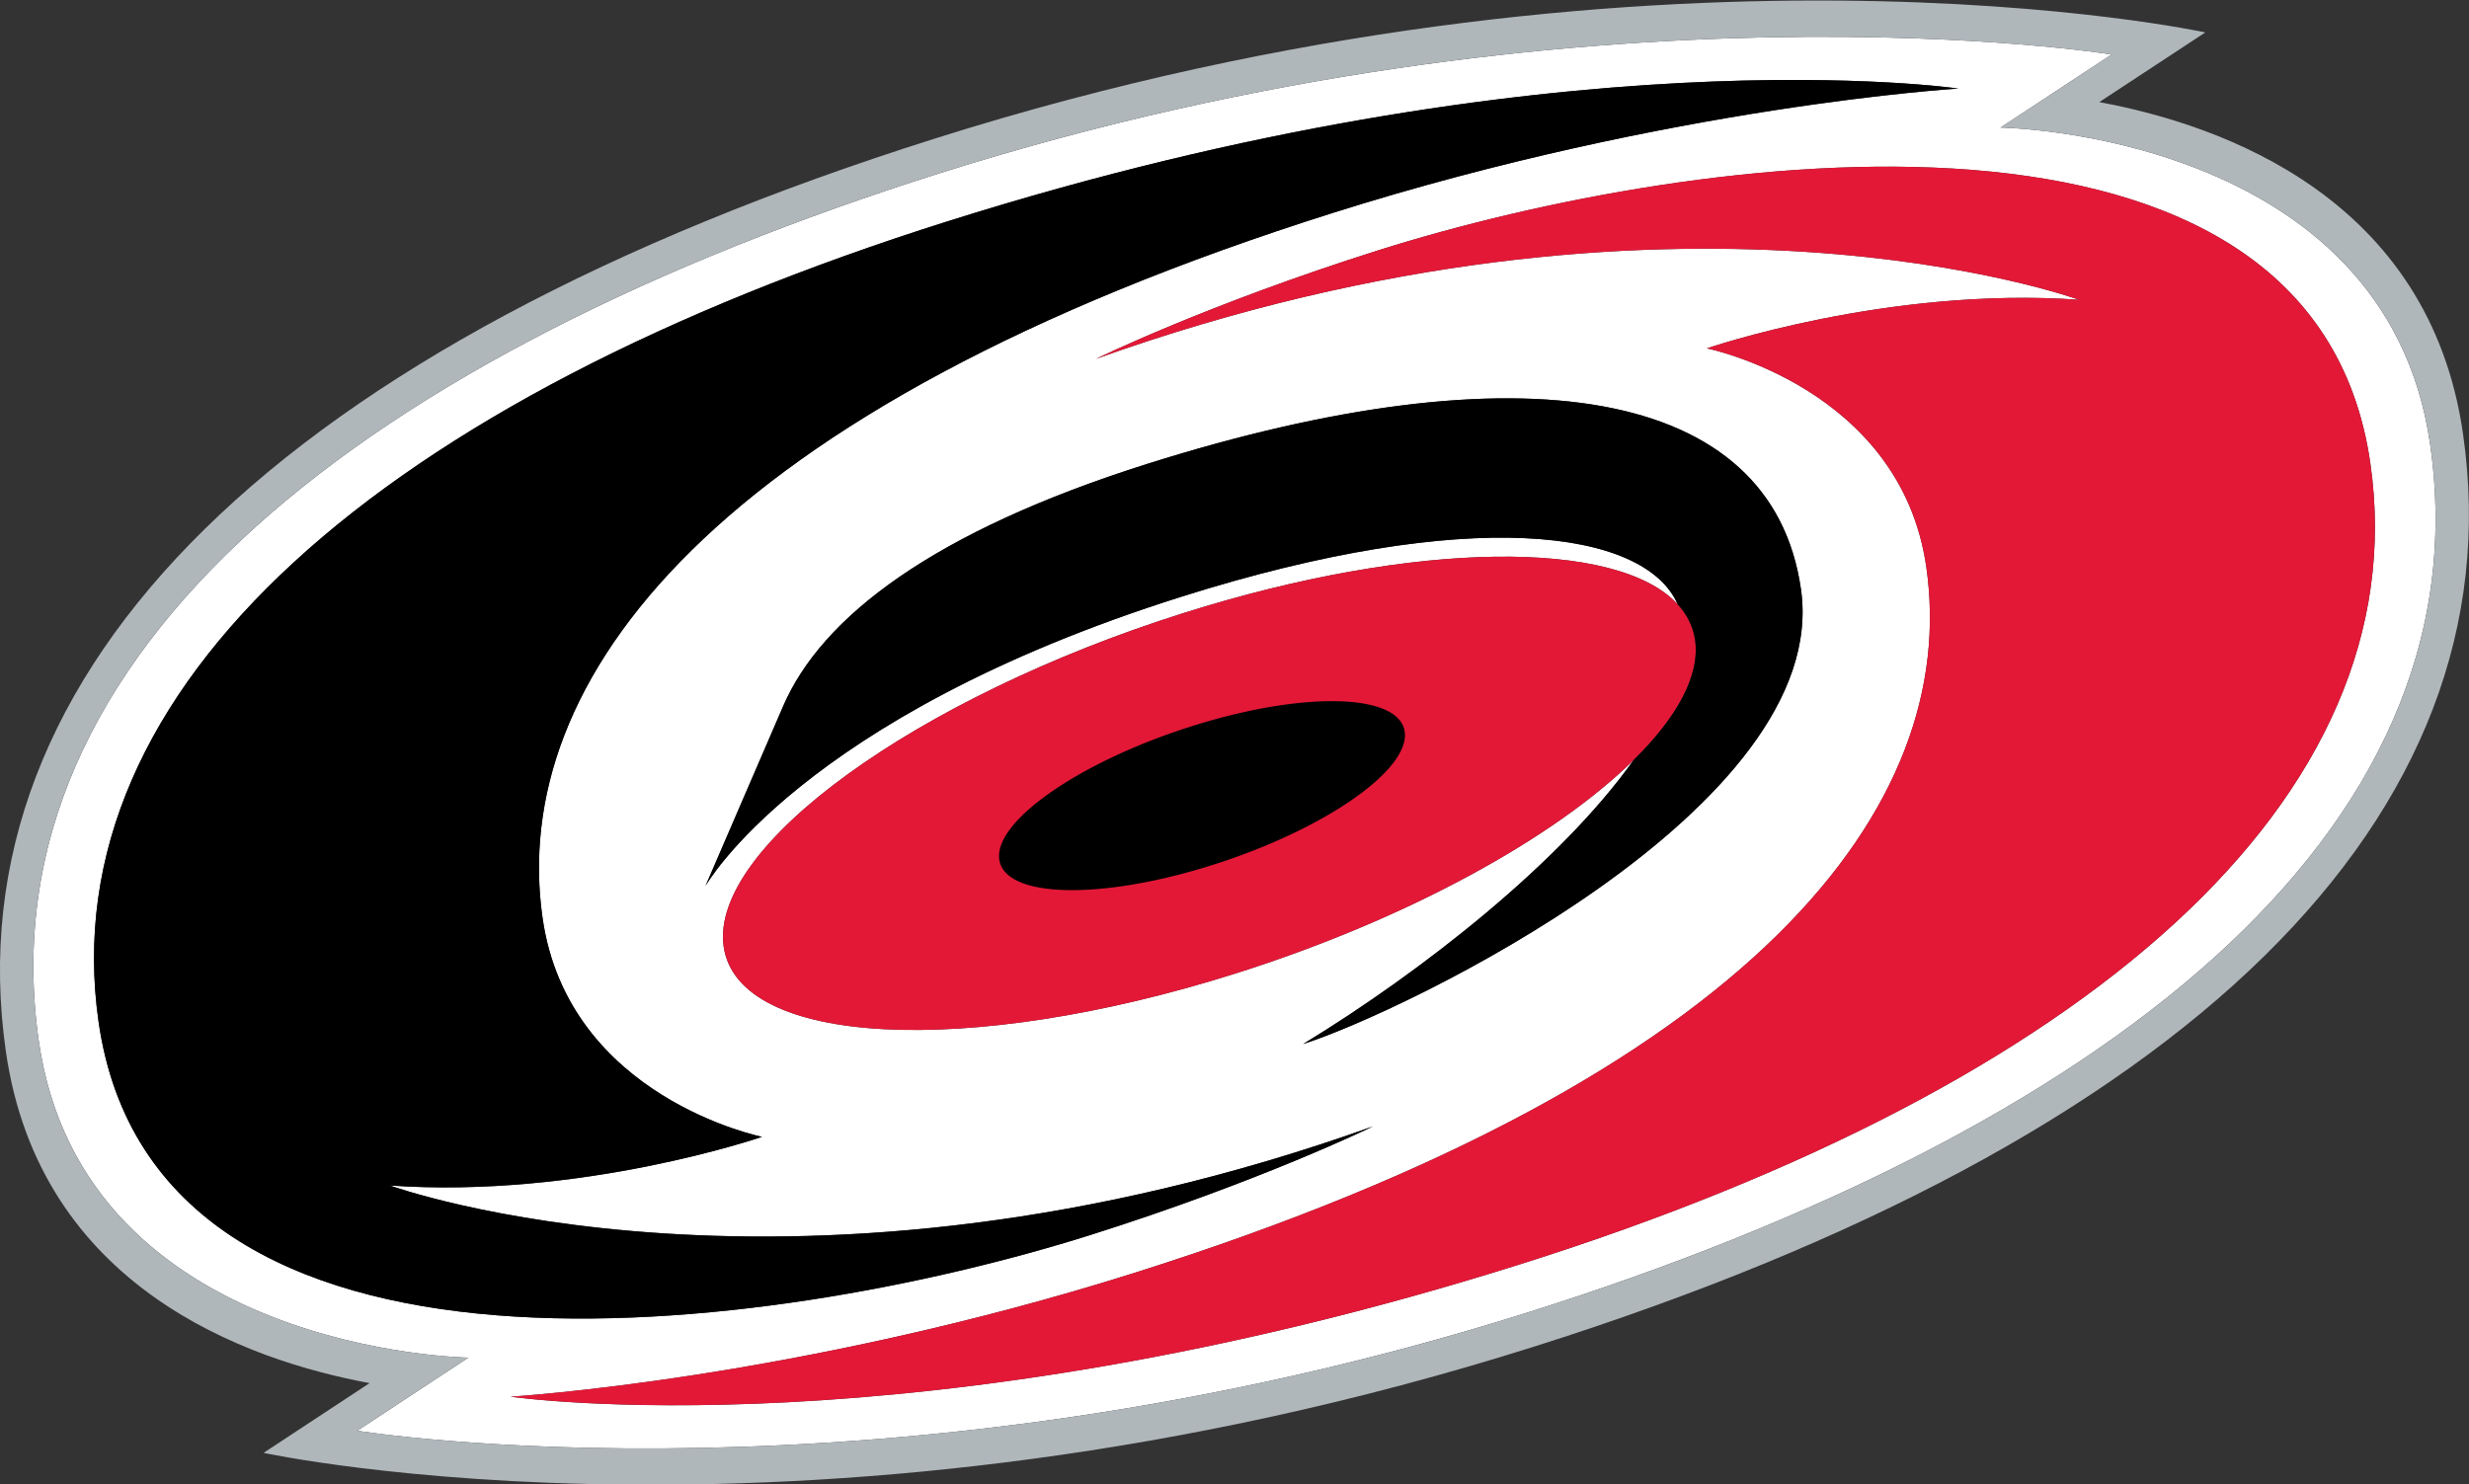 <?xml version="1.0" encoding="UTF-8" standalone="no"?>
<svg
   xmlns:dc="http://purl.org/dc/elements/1.1/"
   xmlns:cc="http://creativecommons.org/ns#"
   xmlns:rdf="http://www.w3.org/1999/02/22-rdf-syntax-ns#"
   xmlns:svg="http://www.w3.org/2000/svg"
   xmlns="http://www.w3.org/2000/svg"
   xmlns:sodipodi="http://sodipodi.sourceforge.net/DTD/sodipodi-0.dtd"
   xmlns:inkscape="http://www.inkscape.org/namespaces/inkscape"
   sodipodi:docname="Carolina_Hurricanes.svg"
   inkscape:version="1.0beta1 (32d4812, 2019-09-19)"
   version="1.1"
   id="svg6367"
   height="600.702"
   width="999">
  <rect width="100%" height="100%" fill="#333333" stroke="none"/>
  <defs
     id="defs6369">
    <clipPath
       id="clipPath7056"
       clipPathUnits="userSpaceOnUse">
      <path
         id="path7058"
         d="M 0,0 H 612 V 792 H 0 Z"
         inkscape:connector-curvature="0" />
    </clipPath>
  </defs>
  <sodipodi:namedview
     inkscape:document-rotation="0"
     inkscape:window-maximized="0"
     inkscape:window-y="23"
     inkscape:window-x="0"
     inkscape:window-height="907"
     inkscape:window-width="1600"
     fit-margin-right="0.5"
     fit-margin-top="0.5"
     fit-margin-bottom="0.5"
     fit-margin-left="0.5"
     showgrid="false"
     inkscape:current-layer="g7054"
     inkscape:document-units="px"
     inkscape:cy="551"
     inkscape:cx="400"
     inkscape:zoom="0.35"
     inkscape:pageshadow="2"
     inkscape:pageopacity="0.0"
     borderopacity="1.0"
     bordercolor="#666666"
     pagecolor="#ffffff"
     id="base" />
  <g
     transform="translate(-41.836,413.027)"
     id="layer1"
     inkscape:groupmode="layer"
     inkscape:label="Layer 1">
    <g
       id="g7052"
       transform="matrix(11.392,0,0,-11.392,-368.287,8404.59)">
      <g
         clip-path="url(#clipPath7056)"
         id="g7054">
        <g
           transform="translate(77.837,748.349)"
           id="g7084">
          <path
             id="path7086"
             style="fill:#000000;fill-opacity:1;fill-rule:nonzero;stroke:none"
             d="M -0.112,0.784 C -5.356,-0.869 -9.394,-3.668 -9.134,-5.465 -8.877,-7.266 -4.422,-7.38 0.818,-5.725 6.059,-4.073 10.097,-1.273 9.841,0.525 9.582,2.322 5.127,2.438 -0.112,0.784"
             inkscape:connector-curvature="0" />
        </g>
        <g
           transform="translate(122.315,758.228)"
           id="g7060">
          <path
             id="path7062"
             style="fill:#ffffff;fill-opacity:1;fill-rule:nonzero;stroke:none"
             d="m 0,0 c -1.586,11.071 -15.261,11.258 -15.261,11.258 l 3.947,2.597 c 0,0 -18.669,3.03 -41.595,-4.21 -20.247,-6.393 -34.02,-16.923 -32.029,-30.83 1.586,-11.071 15.261,-11.256 15.261,-11.256 l -3.948,-2.598 c 0,0 18.668,-3.031 41.598,4.211 C -11.781,-24.436 1.992,-13.906 0,0 m -82.812,-20.514 c -1.712,11.941 10.16,22.129 30.148,28.44 21.602,6.82 35.905,4.718 35.905,4.718 0,0 -10.143,-0.606 -22.201,-4.413 -22.115,-6.984 -29.288,-16.63 -28.082,-25.058 0.915,-6.385 7.794,-7.77 7.794,-7.77 0,0 -6.403,-2.208 -13.214,-1.73 0,0 14.387,-5.243 34.913,2.101 0,0 -3.966,-1.942 -10.025,-3.855 -11.315,-3.574 -33.214,-6.566 -35.238,7.567 m 40.369,1.716 c -9.527,-3.007 -17.66,-2.58 -18.168,0.958 -0.506,3.536 6.808,8.843 16.335,11.852 8.231,2.599 15.418,2.631 17.549,0.31 -1.176,2.679 -7.414,3.495 -17.633,0.267 -13.552,-4.28 -16.899,-10.28 -16.899,-10.28 l 2.758,6.388 c 1.372,3.181 5.344,6.215 12.933,8.613 13.204,4.169 22.184,2.774 23.22,-4.451 1.115,-7.785 -14.255,-15.078 -17.68,-16.158 4.289,2.615 9.176,6.486 11.735,10.086 -2.801,-2.757 -8.014,-5.647 -14.15,-7.585 m 10.169,-10.312 c -21.599,-6.821 -35.905,-4.718 -35.905,-4.718 0,0 10.145,0.604 22.202,4.412 22.113,6.984 29.288,16.631 28.082,25.059 -0.915,6.384 -7.794,7.771 -7.794,7.771 0,0 6.403,2.207 13.212,1.728 0,0 -14.385,5.243 -34.911,-2.101 0,0 3.965,1.943 10.025,3.856 11.315,3.573 33.215,6.567 35.239,-7.567 1.71,-11.94 -10.16,-22.127 -30.15,-28.44"
             inkscape:connector-curvature="0" />
        </g>
        <g
           transform="translate(123.483,758.597)"
           id="g7064">
          <path
             id="path7066"
             style="fill:#b0b7bb;fill-opacity:1;fill-rule:nonzero;stroke:none"
             d="m 0,0 c -1.198,8.375 -8.519,10.979 -12.92,11.794 l 3.766,2.476 c 0,0 -19.665,4.269 -45.101,-3.764 -23.237,-7.339 -34.963,-18.855 -33.02,-32.428 1.199,-8.373 8.518,-10.978 12.919,-11.794 l -3.763,-2.477 c 0,0 19.663,-4.268 45.099,3.766 C -9.783,-25.088 1.944,-13.574 0,0 m -33.195,-31.197 c -22.93,-7.242 -41.598,-4.21 -41.598,-4.21 l 3.947,2.597 c 0,0 -13.675,0.186 -15.26,11.256 -1.991,13.907 11.781,24.438 32.028,30.831 22.927,7.239 41.596,4.209 41.596,4.209 L -16.43,10.89 c 0,0 13.676,-0.187 15.262,-11.259 1.992,-13.905 -11.782,-24.436 -32.027,-30.828"
             inkscape:connector-curvature="0" />
        </g>
        <g
           transform="translate(120.19,757.558)"
           id="g7068">
          <path
             id="path7070"
             style="fill:#e31837;fill-opacity:1;fill-rule:nonzero;stroke:none"
             d="m 0,0 c -2.024,14.135 -23.924,11.141 -35.239,7.567 -6.06,-1.913 -10.025,-3.856 -10.025,-3.856 20.526,7.344 34.911,2.101 34.911,2.101 -6.809,0.479 -13.212,-1.728 -13.212,-1.728 0,0 6.88,-1.386 7.794,-7.771 1.207,-8.428 -5.969,-18.074 -28.082,-25.059 -12.056,-3.807 -22.202,-4.411 -22.202,-4.411 0,0 14.306,-2.104 35.905,4.717 C -10.16,-22.127 1.71,-11.94 0,0"
             inkscape:connector-curvature="0" />
        </g>
        <g
           transform="translate(79.872,739.43)"
           id="g7072">
          <path
             id="path7074"
             style="fill:#e31837;fill-opacity:1;fill-rule:nonzero;stroke:none"
             d="m 0,0 c 6.136,1.938 11.349,4.828 14.15,7.585 1.55,1.525 2.365,3.007 2.185,4.268 -0.071,0.48 -0.284,0.903 -0.619,1.266 C 13.585,15.441 6.398,15.409 -1.833,12.81 -11.36,9.801 -18.674,4.494 -18.168,0.958 -17.66,-2.581 -9.527,-3.008 0,0 M -1.533,8.793 C 2.444,10.048 5.825,9.96 6.022,8.596 6.216,7.231 3.151,5.106 -0.826,3.852 -4.804,2.596 -8.186,2.683 -8.38,4.049 c -0.198,1.364 2.868,3.489 6.847,4.744"
             inkscape:connector-curvature="0" />
        </g>
        <g
           transform="translate(69.651,766.154)"
           id="g7076">
          <path
             id="path7078"
             style="fill:#000000;fill-opacity:1;fill-rule:nonzero;stroke:none"
             d="m 0,0 c -19.989,-6.311 -31.86,-16.498 -30.149,-28.439 2.024,-14.133 23.924,-11.142 35.238,-7.568 6.06,1.914 10.026,3.855 10.026,3.855 -20.527,-7.343 -34.913,-2.1 -34.913,-2.1 6.811,-0.478 13.214,1.73 13.214,1.73 0,0 -6.88,1.384 -7.795,7.769 -1.206,8.428 5.968,18.074 28.083,25.059 C 25.761,4.112 35.905,4.718 35.905,4.718 35.905,4.718 21.601,6.821 0,0"
             inkscape:connector-curvature="0" />
        </g>
        <g
           transform="translate(76.747,757.538)"
           id="g7080">
          <path
             id="path7082"
             style="fill:#000000;fill-opacity:1;fill-rule:nonzero;stroke:none"
             d="m 0,0 c -7.59,-2.398 -11.562,-5.432 -12.933,-8.613 l -2.759,-6.388 c 0,0 3.348,6.001 16.9,10.28 10.219,3.228 16.456,2.412 17.633,-0.267 0.334,-0.364 0.548,-0.787 0.618,-1.266 0.181,-1.261 -0.635,-2.744 -2.184,-4.269 -2.559,-3.6 -7.446,-7.471 -11.735,-10.086 3.425,1.081 18.795,8.373 17.68,16.158 C 22.184,2.774 13.203,4.169 0,0"
             inkscape:connector-curvature="0" />
        </g>
      </g>
    </g>
  </g>
</svg>
